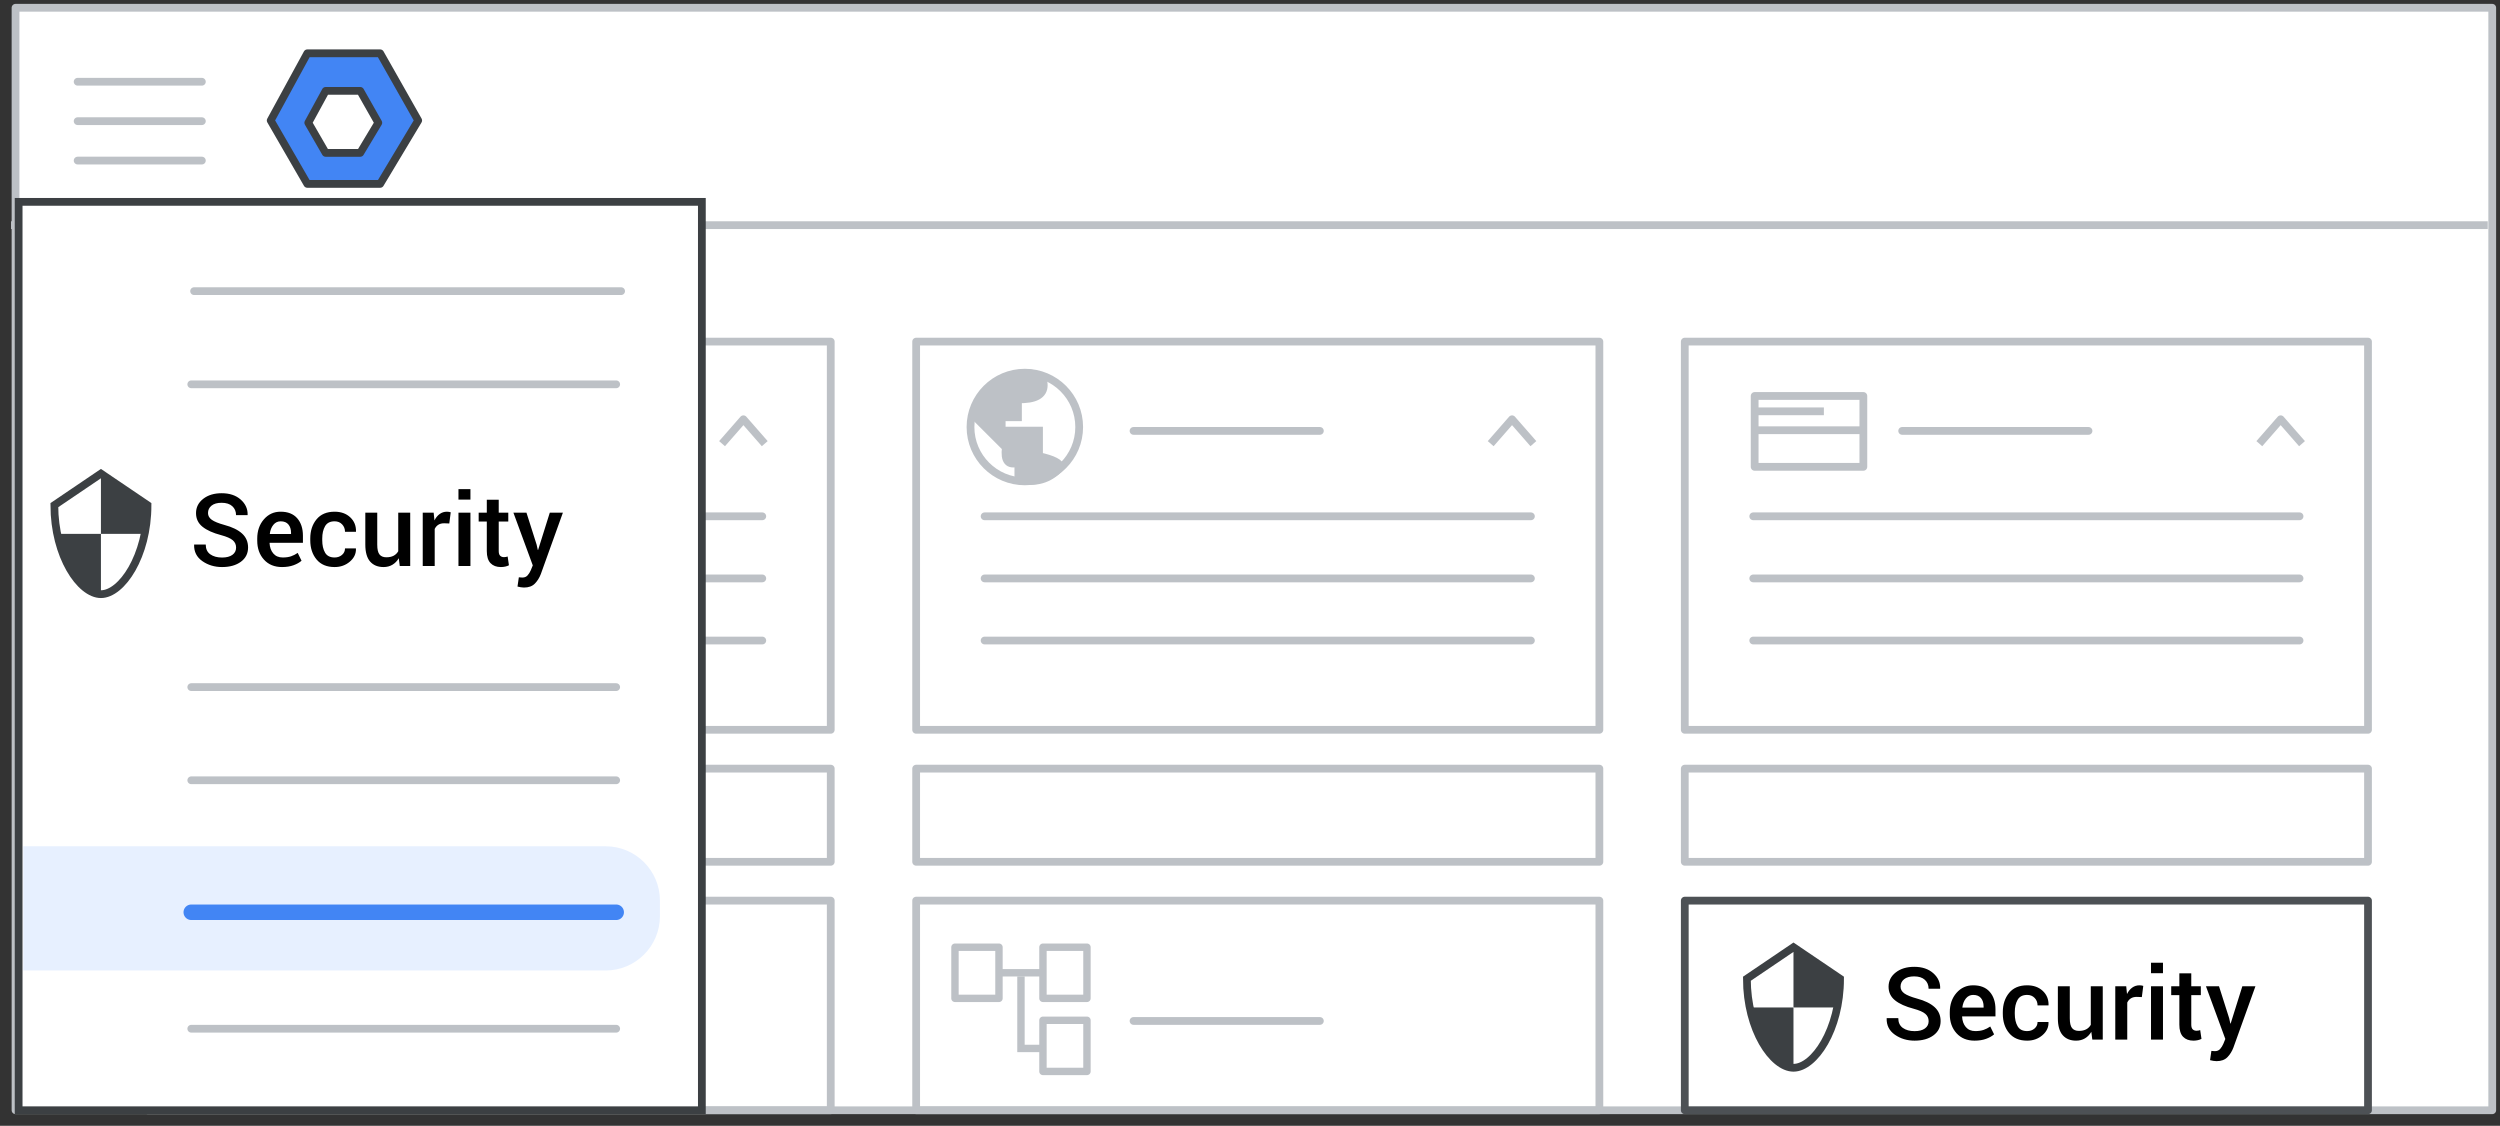 <?xml version="1.0" encoding="UTF-8"?>
<svg width="322px" height="145px" viewBox="0 0 322 145" version="1.1" xmlns="http://www.w3.org/2000/svg" xmlns:xlink="http://www.w3.org/1999/xlink">
    <rect x="0" y="0" width="322" height="145" fill="#333333" stroke="none"/>
    <title>admin-caa-left-nav</title>
    <g id="admin-caa-left-nav" stroke="none" stroke-width="1" fill="none" fill-rule="evenodd">
        <rect id="Rectangle" stroke="#BDC1C6" fill="#FFFFFF" stroke-linejoin="round" x="2" y="1" width="319" height="142"></rect>
        <g id="Group-2" transform="translate(28, 44)" stroke="#BDC1C6" stroke-linejoin="round">
            <g id="Group-4" transform="translate(90, 0)">
                <g id="Group-3" transform="translate(8, 10)">
                    <line x1="20" y1="1.5" x2="44" y2="1.5" id="Line-2" stroke-linecap="round"></line>
                    <line x1="20" y1="77.5" x2="44" y2="77.5" id="Line-2" stroke-linecap="round"></line>
                    <line x1="0.818" y1="20.5" x2="71.182" y2="20.5" id="Line-2" stroke-linecap="round"></line>
                    <line x1="0.818" y1="12.5" x2="71.182" y2="12.5" id="Line-2" stroke-linecap="round"></line>
                    <line x1="0.818" y1="28.5" x2="71.182" y2="28.5" id="Line-2" stroke-linecap="round"></line>
                    <polyline id="Path-21" points="66 3.144 68.75 0 71.5 3.144"></polyline>
                </g>
                <g id="Group">
                    <rect id="Rectangle" x="0" y="0" width="88" height="50"></rect>
                </g>
            </g>
            <g id="Group-4" transform="translate(189, 0)">
                <g id="Group-3" transform="translate(8, 10)">
                    <line x1="20" y1="1.5" x2="44" y2="1.5" id="Line-2" stroke-linecap="round"></line>
                    <line x1="0.818" y1="20.5" x2="71.182" y2="20.5" id="Line-2" stroke-linecap="round"></line>
                    <line x1="0.818" y1="12.5" x2="71.182" y2="12.5" id="Line-2" stroke-linecap="round"></line>
                    <line x1="0.818" y1="28.5" x2="71.182" y2="28.5" id="Line-2" stroke-linecap="round"></line>
                    <polyline id="Path-21" points="66 3.144 68.75 0 71.5 3.144"></polyline>
                </g>
                <g id="Group">
                    <rect id="Rectangle" x="0" y="0" width="88" height="50"></rect>
                </g>
            </g>
        </g>
        <g id="Group" transform="translate(118, 116)" stroke="#BDC1C6" stroke-linejoin="round">
            <rect id="Rectangle" x="0" y="0" width="88" height="27"></rect>
        </g>
        <g id="Group" transform="translate(217, 116)" stroke="#4D5155" stroke-linejoin="round">
            <rect id="Rectangle" x="0" y="0" width="88" height="27"></rect>
        </g>
        <line x1="1.921" y1="29" x2="319.921" y2="29" id="Line" stroke="#BDC1C6" stroke-linecap="square"></line>
        <g id="Logos/admin" transform="translate(34.864, 6.864)" stroke="#3C4043" stroke-linejoin="round">
            <g id="Group-3-Copy" transform="translate(0, 0)">
                <polygon id="Path-19" fill="#4285F4" points="4.72 0 14.099 0 19 8.653 14.099 16.822 4.72 16.822 2.01713646e-14 8.653"></polygon>
                <polygon id="Path-19" fill="#FFFFFF" points="7.082 4.841 11.535 4.841 13.862 8.949 11.535 12.828 7.082 12.828 4.841 8.949"></polygon>
            </g>
        </g>
        <g id="UI/menu-light-grey" transform="translate(10, 10)" stroke="#BDC1C6" stroke-linecap="round" stroke-linejoin="round">
            <line x1="1.73472348e-16" y1="0.529" x2="16" y2="0.529" id="Line"></line>
            <line x1="1.73472348e-16" y1="5.606" x2="16" y2="5.606" id="Line"></line>
            <line x1="1.73472348e-16" y1="10.683" x2="16" y2="10.683" id="Line"></line>
        </g>
        <line x1="19.5" y1="26.5" x2="62.5" y2="26.5" id="Line-2" stroke="#BDC1C6" stroke-linecap="round" stroke-linejoin="round"></line>
        <g id="Group" transform="translate(225, 122)">
            <path d="M0,4.062 C0,4.062 2,2.708 6,0 C10,2.708 12,4.062 12,4.062 C12,10.632 8.667,15.529 6,15.529 C3.333,15.529 0,10.632 0,4.062 Z" id="Rectangle" stroke="#3C4043"></path>
            <polygon id="Path-2" fill="#3C4043" points="6 0 6 7.765 12 7.765 12 4.062"></polygon>
            <path d="M0.667,7.765 C0.667,7.765 2.444,7.765 6,7.765 L6,15.529 C2.444,14.335 0.667,11.747 0.667,7.765 Z" id="Path-3" fill="#3C4043"></path>
        </g>
        <g id="Group" transform="translate(118, 99)" stroke="#BDC1C6" stroke-linejoin="round">
            <rect id="Rectangle" x="0" y="0" width="88" height="12"></rect>
        </g>
        <g id="Group" transform="translate(217, 99)" stroke="#BDC1C6" stroke-linejoin="round">
            <rect id="Rectangle" x="0" y="0" width="88" height="12"></rect>
        </g>
        <g id="Group-4" transform="translate(19, 44)" stroke="#BDC1C6" stroke-linejoin="round">
            <g id="Group-3" transform="translate(8, 10)">
                <line x1="0" y1="1.5" x2="24" y2="1.5" id="Line-2" stroke-linecap="round"></line>
                <line x1="0.818" y1="20.5" x2="71.182" y2="20.5" id="Line-2" stroke-linecap="round"></line>
                <line x1="0.818" y1="12.5" x2="71.182" y2="12.5" id="Line-2" stroke-linecap="round"></line>
                <line x1="0.818" y1="28.5" x2="71.182" y2="28.5" id="Line-2" stroke-linecap="round"></line>
                <polyline id="Path-21" points="66 3.144 68.75 0 71.5 3.144"></polyline>
            </g>
            <g id="Group">
                <rect id="Rectangle" x="0" y="0" width="88" height="50"></rect>
            </g>
        </g>
        <g id="Group" transform="translate(19, 116)" stroke="#BDC1C6" stroke-linejoin="round">
            <rect id="Rectangle" x="0" y="0" width="88" height="27"></rect>
        </g>
        <g id="Group" transform="translate(19, 99)" stroke="#BDC1C6" stroke-linejoin="round">
            <rect id="Rectangle" x="0" y="0" width="88" height="12"></rect>
        </g>
        <rect id="Rectangle" stroke="#3C4043" fill="#FFFFFF" x="2.4" y="26" width="88" height="117"></rect>
        <path d="M3,109 L78,109 C81.866,109 85,112.134 85,116 L85,118 C85,121.866 81.866,125 78,125 L3,125 L3,125 L3,109 Z" id="Rectangle" fill="#E7F0FF"></path>
        <line x1="25" y1="37.5" x2="80" y2="37.5" id="Line-2" stroke="#BDC1C6" stroke-linecap="round" stroke-linejoin="round"></line>
        <line x1="24.636" y1="49.5" x2="79.364" y2="49.5" id="Line-2" stroke="#BDC1C6" stroke-linecap="round" stroke-linejoin="round"></line>
        <line x1="24.636" y1="100.5" x2="79.364" y2="100.5" id="Line-2" stroke="#BDC1C6" stroke-linecap="round" stroke-linejoin="round"></line>
        <line x1="24.636" y1="88.5" x2="79.364" y2="88.5" id="Line-2" stroke="#BDC1C6" stroke-linecap="round" stroke-linejoin="round"></line>
        <line x1="24.636" y1="117.5" x2="79.364" y2="117.5" id="Line-2" stroke="#4285F4" stroke-width="2" stroke-linecap="round" stroke-linejoin="round"></line>
        <line x1="24.636" y1="132.5" x2="79.364" y2="132.5" id="Line-2" stroke="#BDC1C6" stroke-linecap="round" stroke-linejoin="round"></line>
        <g id="Group" transform="translate(7, 61)">
            <path d="M0,4.062 C0,4.062 2,2.708 6,0 C10,2.708 12,4.062 12,4.062 C12,10.632 8.667,15.529 6,15.529 C3.333,15.529 0,10.632 0,4.062 Z" id="Rectangle" stroke="#3C4043"></path>
            <polygon id="Path-2" fill="#3C4043" points="6 0 6 7.765 12 7.765 12 4.062"></polygon>
            <path d="M0.667,7.765 C0.667,7.765 2.444,7.765 6,7.765 L6,15.529 C2.444,14.335 0.667,11.747 0.667,7.765 Z" id="Path-3" fill="#3C4043"></path>
        </g>
        <g id="Group-36" transform="translate(226, 51)" stroke="#BDC1C6">
            <rect id="Rectangle" stroke-linejoin="round" x="0" y="0" width="14" height="9.13"></rect>
            <path d="M0.105,4.413 L13.895,4.413 M0.105,1.978 L8.416,1.978" id="Combined-Shape" stroke-linecap="square"></path>
        </g>
        <g id="Group-8" transform="translate(123, 122)" stroke="#BDC1C6" stroke-width="0.954">
            <rect id="Rectangle" stroke-linejoin="round" x="0" y="0" width="5.667" height="6.588"></rect>
            <rect id="Rectangle-Copy-2" stroke-linejoin="round" x="11.333" y="0" width="5.667" height="6.588"></rect>
            <rect id="Rectangle-Copy-3" stroke-linejoin="round" x="11.333" y="9.412" width="5.667" height="6.588"></rect>
            <line x1="6.139" y1="3.294" x2="10.861" y2="3.294" id="Line-5" stroke-linecap="square"></line>
            <polyline id="Line-6" stroke-linecap="square" points="8.5 4.235 8.5 13.04 10.861 13.04"></polyline>
        </g>
        <g id="Group-9" transform="translate(125, 48)" stroke="#BDC1C6">
            <circle id="Oval" cx="7" cy="7" r="7"></circle>
            <path d="M0.641,5.741 L4.555,9.648 C4.332,11.35 4.868,11.998 6.164,11.592 C6.164,13.026 6.164,13.743 6.164,13.743 C8.345,14.285 10.153,13.771 11.59,12.2 C11.59,11.643 10.669,11.161 8.826,10.755 L8.826,7.467 L4.018,7.467 L4.018,5.741 L6.115,5.741 L6.115,3.431 C8.328,3.485 9.435,2.88 9.435,1.614 C9.435,0.348 8.328,-0.123 6.115,0.201 C3.602,0.589 1.748,2.168 0.553,4.937 C0.553,5.473 0.582,5.741 0.641,5.741 Z" id="Path-7" fill="#BDC1C6"></path>
        </g>
        <path d="M246.6,134.036 C247.603,134.036 248.412,133.808 249.028,133.353 C249.644,132.898 249.952,132.286 249.952,131.516 C249.952,130.788 249.693,130.189 249.177,129.719 C248.661,129.25 247.906,128.881 246.911,128.615 C246.154,128.407 245.611,128.187 245.283,127.955 C244.955,127.722 244.791,127.43 244.791,127.079 C244.791,126.689 244.942,126.372 245.245,126.126 C245.547,125.881 245.98,125.758 246.543,125.758 C247.14,125.758 247.599,125.905 247.92,126.199 C248.242,126.494 248.403,126.878 248.403,127.352 L248.403,127.352 L249.882,127.352 L249.894,127.313 C249.916,126.548 249.618,125.892 249.003,125.346 C248.387,124.8 247.571,124.527 246.556,124.527 C245.582,124.527 244.788,124.768 244.172,125.25 C243.556,125.733 243.248,126.347 243.248,127.091 C243.248,127.815 243.527,128.4 244.083,128.846 C244.64,129.293 245.434,129.652 246.467,129.922 C247.19,130.117 247.695,130.337 247.981,130.583 C248.266,130.828 248.409,131.143 248.409,131.528 C248.409,131.922 248.25,132.234 247.933,132.465 C247.616,132.695 247.171,132.811 246.6,132.811 C245.978,132.811 245.472,132.672 245.083,132.395 C244.694,132.118 244.499,131.698 244.499,131.135 L244.499,131.135 L243.014,131.135 L243.001,131.173 C242.98,132.062 243.333,132.761 244.061,133.271 C244.789,133.781 245.635,134.036 246.6,134.036 Z M254.325,134.036 C254.888,134.036 255.383,133.957 255.81,133.801 C256.238,133.644 256.581,133.452 256.839,133.223 L256.839,133.223 L256.344,132.214 C256.069,132.404 255.783,132.55 255.487,132.652 C255.191,132.753 254.835,132.804 254.42,132.804 C253.9,132.804 253.493,132.631 253.198,132.284 C252.904,131.937 252.745,131.49 252.719,130.944 L252.719,130.944 L252.732,130.913 L257.017,130.913 L257.017,130.005 C257.017,129.061 256.77,128.309 256.277,127.748 C255.784,127.188 255.074,126.907 254.147,126.907 C253.284,126.903 252.566,127.23 251.992,127.888 C251.419,128.546 251.132,129.374 251.132,130.373 L251.132,130.373 L251.132,130.627 C251.132,131.626 251.421,132.443 251.999,133.08 C252.576,133.717 253.352,134.036 254.325,134.036 Z M255.487,129.783 L252.764,129.783 L252.751,129.751 C252.81,129.285 252.962,128.901 253.208,128.599 C253.453,128.296 253.767,128.145 254.147,128.145 C254.596,128.145 254.931,128.283 255.153,128.558 C255.376,128.833 255.487,129.188 255.487,129.624 L255.487,129.624 L255.487,129.783 Z M261.098,134.036 C261.864,134.036 262.519,133.803 263.063,133.337 C263.606,132.872 263.868,132.318 263.847,131.674 L263.847,131.674 L263.834,131.636 L262.437,131.636 C262.437,131.971 262.308,132.249 262.05,132.471 C261.792,132.693 261.475,132.804 261.098,132.804 C260.518,132.804 260.108,132.596 259.867,132.179 C259.625,131.762 259.505,131.23 259.505,130.583 L259.505,130.583 L259.505,130.36 C259.505,129.726 259.625,129.198 259.867,128.777 C260.108,128.356 260.518,128.145 261.098,128.145 C261.496,128.145 261.819,128.276 262.066,128.539 C262.314,128.801 262.437,129.12 262.437,129.497 L262.437,129.497 L263.84,129.497 L263.853,129.459 C263.87,128.718 263.621,128.108 263.107,127.628 C262.593,127.147 261.923,126.907 261.098,126.907 C260.087,126.907 259.311,127.234 258.772,127.888 C258.232,128.542 257.962,129.366 257.962,130.36 L257.962,130.36 L257.962,130.583 C257.962,131.581 258.232,132.406 258.772,133.058 C259.311,133.71 260.087,134.036 261.098,134.036 Z M267.401,134.036 C267.833,134.036 268.214,133.937 268.544,133.74 C268.874,133.544 269.147,133.263 269.363,132.899 L269.363,132.899 L269.49,133.902 L270.835,133.902 L270.835,127.034 L269.293,127.034 L269.293,131.998 C269.149,132.252 268.951,132.446 268.699,132.579 C268.448,132.712 268.135,132.779 267.763,132.779 C267.37,132.779 267.075,132.658 266.881,132.417 C266.686,132.176 266.589,131.755 266.589,131.154 L266.589,131.154 L266.589,127.034 L265.053,127.034 L265.053,131.141 C265.053,132.131 265.26,132.861 265.675,133.331 C266.089,133.801 266.665,134.036 267.401,134.036 Z M273.99,133.902 L273.99,129.129 C274.1,128.896 274.256,128.716 274.457,128.589 C274.658,128.462 274.908,128.399 275.209,128.399 L275.209,128.399 L275.869,128.424 L276.053,126.983 C275.985,126.962 275.911,126.944 275.831,126.929 C275.751,126.915 275.664,126.907 275.571,126.907 C275.215,126.907 274.901,127.007 274.628,127.206 C274.355,127.404 274.132,127.68 273.958,128.031 L273.958,128.031 L273.857,127.034 L272.448,127.034 L272.448,133.902 L273.99,133.902 Z M278.592,125.352 L278.592,124 L277.05,124 L277.05,125.352 L278.592,125.352 Z M278.592,133.902 L278.592,127.034 L277.05,127.034 L277.05,133.902 L278.592,133.902 Z M282.515,134.036 C282.71,134.036 282.898,134.016 283.08,133.975 C283.262,133.935 283.419,133.879 283.55,133.807 L283.55,133.807 L283.385,132.677 C283.313,132.703 283.237,132.723 283.156,132.738 C283.076,132.752 282.993,132.76 282.909,132.76 C282.705,132.76 282.543,132.699 282.42,132.579 C282.297,132.458 282.236,132.256 282.236,131.973 L282.236,131.973 L282.236,128.177 L283.467,128.177 L283.467,127.034 L282.236,127.034 L282.236,125.365 L280.7,125.365 L280.7,127.034 L279.652,127.034 L279.652,128.177 L280.7,128.177 L280.7,131.973 C280.7,132.684 280.86,133.205 281.182,133.537 C281.504,133.87 281.948,134.036 282.515,134.036 Z M285.486,136.676 C286.091,136.676 286.559,136.507 286.889,136.168 C287.219,135.83 287.475,135.422 287.657,134.943 L287.657,134.943 L290.5,127.034 L288.812,127.034 L287.308,131.833 L287.269,131.833 L287.117,131.147 L285.809,127.034 L284.127,127.034 L286.622,133.82 L286.368,134.442 C286.262,134.692 286.126,134.912 285.959,135.102 C285.792,135.292 285.568,135.388 285.289,135.388 C285.238,135.388 285.162,135.383 285.06,135.375 C284.959,135.367 284.881,135.36 284.826,135.356 L284.826,135.356 L284.654,136.549 C284.79,136.583 284.93,136.613 285.076,136.638 C285.222,136.664 285.359,136.676 285.486,136.676 Z" id="Security" fill="#000000" fill-rule="nonzero"></path>
        <path d="M28.6,73.036 C29.603,73.036 30.412,72.808 31.028,72.353 C31.644,71.898 31.952,71.286 31.952,70.516 C31.952,69.788 31.693,69.189 31.177,68.719 C30.661,68.25 29.906,67.881 28.911,67.615 C28.154,67.407 27.611,67.187 27.283,66.955 C26.955,66.722 26.791,66.43 26.791,66.079 C26.791,65.689 26.942,65.372 27.245,65.126 C27.547,64.881 27.98,64.758 28.543,64.758 C29.14,64.758 29.599,64.905 29.92,65.199 C30.242,65.494 30.403,65.878 30.403,66.352 L30.403,66.352 L31.882,66.352 L31.894,66.313 C31.916,65.548 31.618,64.892 31.003,64.346 C30.387,63.8 29.571,63.527 28.556,63.527 C27.582,63.527 26.788,63.768 26.172,64.25 C25.556,64.733 25.248,65.347 25.248,66.091 C25.248,66.815 25.527,67.4 26.083,67.846 C26.64,68.293 27.434,68.652 28.467,68.922 C29.19,69.117 29.695,69.337 29.981,69.583 C30.266,69.828 30.409,70.143 30.409,70.528 C30.409,70.922 30.25,71.234 29.933,71.465 C29.616,71.695 29.171,71.811 28.6,71.811 C27.978,71.811 27.472,71.672 27.083,71.395 C26.694,71.118 26.499,70.698 26.499,70.135 L26.499,70.135 L25.014,70.135 L25.001,70.173 C24.98,71.062 25.333,71.761 26.061,72.271 C26.789,72.781 27.635,73.036 28.6,73.036 Z M36.325,73.036 C36.888,73.036 37.383,72.957 37.81,72.801 C38.238,72.644 38.581,72.452 38.839,72.223 L38.839,72.223 L38.344,71.214 C38.069,71.404 37.783,71.55 37.487,71.652 C37.191,71.753 36.835,71.804 36.42,71.804 C35.9,71.804 35.493,71.631 35.198,71.284 C34.904,70.937 34.745,70.49 34.719,69.944 L34.719,69.944 L34.732,69.913 L39.017,69.913 L39.017,69.005 C39.017,68.061 38.77,67.309 38.277,66.748 C37.784,66.188 37.074,65.907 36.147,65.907 C35.284,65.903 34.566,66.23 33.992,66.888 C33.419,67.546 33.132,68.374 33.132,69.373 L33.132,69.373 L33.132,69.627 C33.132,70.626 33.421,71.443 33.999,72.08 C34.576,72.717 35.352,73.036 36.325,73.036 Z M37.487,68.783 L34.764,68.783 L34.751,68.751 C34.81,68.285 34.962,67.901 35.208,67.599 C35.453,67.296 35.767,67.145 36.147,67.145 C36.596,67.145 36.931,67.283 37.153,67.558 C37.376,67.833 37.487,68.188 37.487,68.624 L37.487,68.624 L37.487,68.783 Z M43.098,73.036 C43.864,73.036 44.519,72.803 45.063,72.337 C45.606,71.872 45.868,71.318 45.847,70.674 L45.847,70.674 L45.834,70.636 L44.437,70.636 C44.437,70.971 44.308,71.249 44.05,71.471 C43.792,71.693 43.475,71.804 43.098,71.804 C42.518,71.804 42.108,71.596 41.867,71.179 C41.625,70.762 41.505,70.23 41.505,69.583 L41.505,69.583 L41.505,69.36 C41.505,68.726 41.625,68.198 41.867,67.777 C42.108,67.356 42.518,67.145 43.098,67.145 C43.496,67.145 43.819,67.276 44.066,67.539 C44.314,67.801 44.437,68.12 44.437,68.497 L44.437,68.497 L45.84,68.497 L45.853,68.459 C45.87,67.718 45.621,67.108 45.107,66.628 C44.593,66.147 43.923,65.907 43.098,65.907 C42.087,65.907 41.311,66.234 40.772,66.888 C40.232,67.542 39.962,68.366 39.962,69.36 L39.962,69.36 L39.962,69.583 C39.962,70.581 40.232,71.406 40.772,72.058 C41.311,72.71 42.087,73.036 43.098,73.036 Z M49.401,73.036 C49.833,73.036 50.214,72.937 50.544,72.74 C50.874,72.544 51.147,72.263 51.363,71.899 L51.363,71.899 L51.49,72.902 L52.835,72.902 L52.835,66.034 L51.293,66.034 L51.293,70.998 C51.149,71.252 50.951,71.446 50.699,71.579 C50.448,71.712 50.135,71.779 49.763,71.779 C49.37,71.779 49.075,71.658 48.881,71.417 C48.686,71.176 48.589,70.755 48.589,70.154 L48.589,70.154 L48.589,66.034 L47.053,66.034 L47.053,70.141 C47.053,71.131 47.26,71.861 47.675,72.331 C48.089,72.801 48.665,73.036 49.401,73.036 Z M55.99,72.902 L55.99,68.129 C56.1,67.896 56.256,67.716 56.457,67.589 C56.658,67.462 56.908,67.399 57.209,67.399 L57.209,67.399 L57.869,67.424 L58.053,65.983 C57.985,65.962 57.911,65.944 57.831,65.929 C57.751,65.915 57.664,65.907 57.571,65.907 C57.215,65.907 56.901,66.007 56.628,66.206 C56.355,66.404 56.132,66.68 55.958,67.031 L55.958,67.031 L55.857,66.034 L54.448,66.034 L54.448,72.902 L55.99,72.902 Z M60.592,64.352 L60.592,63 L59.05,63 L59.05,64.352 L60.592,64.352 Z M60.592,72.902 L60.592,66.034 L59.05,66.034 L59.05,72.902 L60.592,72.902 Z M64.515,73.036 C64.71,73.036 64.898,73.016 65.08,72.975 C65.262,72.935 65.419,72.879 65.55,72.807 L65.55,72.807 L65.385,71.677 C65.313,71.703 65.237,71.723 65.156,71.738 C65.076,71.752 64.993,71.76 64.909,71.76 C64.705,71.76 64.543,71.699 64.42,71.579 C64.297,71.458 64.236,71.256 64.236,70.973 L64.236,70.973 L64.236,67.177 L65.467,67.177 L65.467,66.034 L64.236,66.034 L64.236,64.365 L62.7,64.365 L62.7,66.034 L61.652,66.034 L61.652,67.177 L62.7,67.177 L62.7,70.973 C62.7,71.684 62.86,72.205 63.182,72.537 C63.504,72.87 63.948,73.036 64.515,73.036 Z M67.486,75.676 C68.091,75.676 68.559,75.507 68.889,75.168 C69.219,74.83 69.475,74.422 69.657,73.943 L69.657,73.943 L72.5,66.034 L70.812,66.034 L69.308,70.833 L69.269,70.833 L69.117,70.147 L67.809,66.034 L66.127,66.034 L68.622,72.82 L68.368,73.442 C68.262,73.692 68.126,73.912 67.959,74.102 C67.792,74.292 67.568,74.388 67.289,74.388 C67.238,74.388 67.162,74.383 67.06,74.375 C66.959,74.367 66.881,74.36 66.826,74.356 L66.826,74.356 L66.654,75.549 C66.79,75.583 66.93,75.613 67.076,75.638 C67.222,75.664 67.359,75.676 67.486,75.676 Z" id="Security" fill="#000000" fill-rule="nonzero"></path>
    </g>
</svg>
